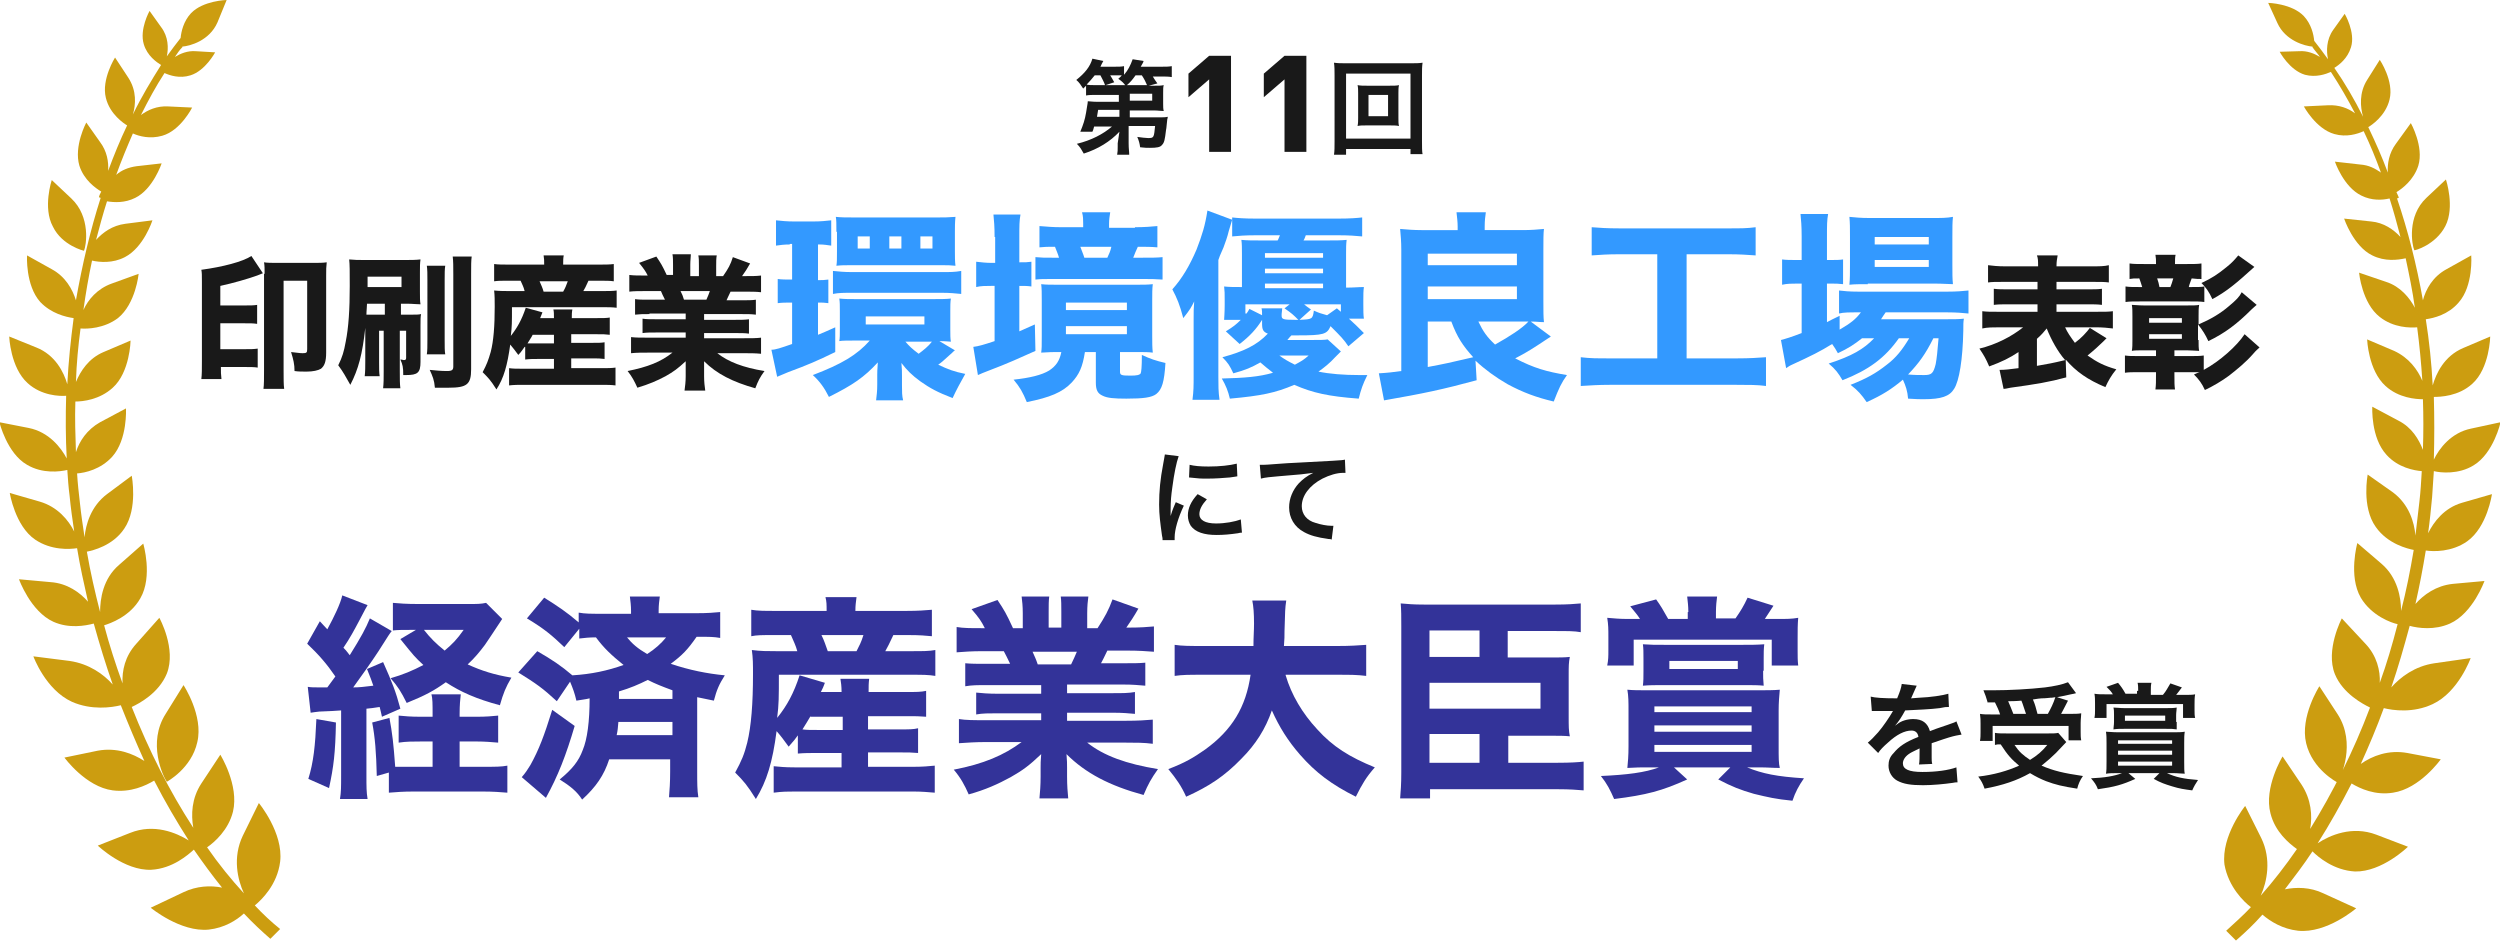 <?xml version="1.0" encoding="utf-8"?>
<!-- Generator: Adobe Illustrator 24.3.0, SVG Export Plug-In . SVG Version: 6.00 Build 0)  -->
<svg version="1.1" id="レイヤー_1" xmlns="http://www.w3.org/2000/svg" xmlns:xlink="http://www.w3.org/1999/xlink" x="0px"
	 y="0px" viewBox="0 0 434.6 163.5" style="enable-background:new 0 0 434.6 163.5;" xml:space="preserve">
<style type="text/css">
	.st0{fill:#CC9D10;}
	.st1{fill:#191919;}
	.st2{fill:#3399FF;}
	.st3{fill:#333399;}
</style>
<g>
	<path class="st0" d="M14.6,43.6c0.4-0.9,1.2-5.9-2.2-9.1c-3.4-3.2-3.4-3.2-3.4-3.2s-1.6,4.8,0.2,8.1C10.8,42.7,14.6,43.6,14.6,43.6
		z M48.7,149.8c0.6-5-3.7-10.2-3.7-10.2s0,0-2.8,5.7c-1.8,3.8-0.9,7.6,0.2,10c-2.2-2.4-4.4-5.1-6.4-8c1.3-0.9,3.7-3,4.5-6.2
		c1.1-4.6-2.2-9.9-2.2-9.9s0,0-3.3,5c-1.7,2.6-1.8,5.4-1.4,7.7c-4.1-6.3-7.7-13.4-10.7-21c1.3-0.6,4.7-2.4,6.1-5.8
		c1.7-4.3-1.3-9.7-1.3-9.7s0,0-4,4.5c-2,2.2-2.5,4.7-2.4,6.9c-1.2-3.3-2.3-6.7-3.2-10.1c1-0.3,4.5-1.5,6.3-4.7
		c2.2-3.8,0.5-9.5,0.5-9.5s0,0-4.2,3.7c-2.8,2.4-3.3,5.9-3.3,8.2c-0.9-3.5-1.7-7-2.3-10.5c1-0.2,4.5-1,6.5-4
		c2.4-3.5,1.3-9.2,1.3-9.2s0,0-4.3,3.2c-2.8,2.1-3.7,5.3-3.9,7.5c-0.3-2-0.6-4-0.8-5.9c-0.2-1.7-0.4-3.5-0.5-5.2
		c1.4-0.1,4.1-0.7,6.1-2.9c2.7-3,2.4-8.4,2.4-8.4s0,0-4.5,2.4c-2.3,1.3-3.6,3.3-4.2,5.2c-0.1-3-0.2-5.9-0.1-8.8
		c1.3,0,4.2-0.3,6.5-2.4c3-2.7,3.1-8.2,3.1-8.2s0,0-4.7,2c-2.6,1.1-4,3.3-4.8,5.2c0.1-3.2,0.4-6.3,0.8-9.3c1.2,0.1,4.1,0,6.5-1.8
		c3.1-2.5,3.6-7.7,3.6-7.7s0,0-4.7,1.7c-2.5,0.9-4.1,2.8-4.9,4.6c0.4-2.9,0.9-5.8,1.5-8.6c1.3,0.3,3.6,0.5,5.7-0.6
		c3.3-1.7,4.8-6.4,4.8-6.4s0,0-4.7,0.6c-2.3,0.3-3.9,1.5-5.1,2.8c0.6-2.3,1.2-4.5,1.9-6.7c1.3,0.2,3.1,0.3,4.9-0.6
		c3.1-1.5,4.6-6,4.6-6s0,0-4.4,0.5c-1.4,0.2-2.6,0.7-3.5,1.5c0.9-2.5,1.9-4.9,2.9-7.2c1.1,0.5,3,1,5.1,0.4c3.2-0.9,5.2-4.9,5.2-4.9
		s0,0-4.2-0.2c-1.9-0.1-3.5,0.6-4.7,1.5c1.3-2.6,2.6-5,4.1-7.3c0.9,0.4,2.6,1,4.5,0.4c2.6-0.8,4.3-4,4.3-4s0,0-3.4-0.2
		c-1.4-0.1-2.6,0.4-3.6,1c0.4-0.6,0.8-1.2,1.3-1.7l0-0.1c1.3-0.1,4.7-1,6.1-4.2C39.4,0,39.4,0,39.4,0s-4.1,0.1-6.2,2.3
		c-1.3,1.4-1.7,3.2-1.8,4.3c-0.8,1-1.6,2.1-2.4,3.2c0.3-1.4,0.3-3.4-1-5.1c-2-2.8-2-2.8-2-2.8s-1.8,3.2-1,5.8c0.6,2,2.2,3.1,3,3.6
		c-1.7,2.7-3.4,5.5-4.9,8.6c0.5-1.7,0.7-4.1-0.8-6.4c-2.3-3.5-2.3-3.5-2.3-3.5s-2.4,3.8-1.6,7c0.7,2.9,3.2,4.5,3.7,4.8
		c-1.2,2.5-2.3,5.2-3.3,7.9c0.1-1.6-0.2-3.4-1.4-5C15,21.3,15,21.3,15,21.3s-2.2,4.1-1.2,7.5c0.8,2.5,2.8,3.9,3.8,4.5
		c-0.2,0.4-0.4,0.8-0.4,1c0,0,0.1,0,0.3,0.1c-1.8,5.6-3.2,11.6-4.3,17.8c-0.6-1.9-1.8-4.1-4.2-5.4c-4.3-2.4-4.3-2.4-4.3-2.4
		S4.4,49.6,7,52.5c1.9,2,4.4,2.6,5.8,2.8c-0.5,3.8-0.9,7.6-1.1,11.5c-0.6-2.1-2.1-5.1-5.4-6.4c-4.7-1.9-4.7-1.9-4.7-1.9
		s0.2,5.4,3.2,8.1c2.4,2.2,5.6,2.3,6.7,2.2c-0.1,3.6-0.1,7.3,0.1,10.9c-1-1.9-3.1-4.6-6.6-5.3c-5.1-1-5.1-1-5.1-1s1.3,5.4,4.8,7.4
		c2.7,1.6,5.7,1.2,7,0.9c0.1,1.5,0.2,3,0.4,4.5c0.2,2.1,0.5,4.2,0.8,6.2c-1-2-2.9-4.3-6-5.2c-5.2-1.5-5.2-1.5-5.2-1.5
		s0.9,5.7,4.4,8.1c2.8,1.9,6,1.7,7.3,1.5c0.5,3.1,1.2,6.2,1.9,9.3c-1.4-1.6-3.6-3.2-6.5-3.4c-5.5-0.5-5.5-0.5-5.5-0.5s2,5.6,6,7.4
		c2.7,1.2,5.5,0.7,7,0.3c1,3.6,2.1,7.2,3.3,10.6c-1.6-1.8-4.1-3.6-7.5-4.1c-6.3-0.8-6.3-0.8-6.3-0.8s2.1,5.8,6.7,7.9
		c3.4,1.5,6.9,1,8.5,0.6c1.3,3.3,2.7,6.6,4.1,9.7c-2-1.3-4.8-2.4-8.1-1.8c-5.8,1.2-5.8,1.2-5.8,1.2s3.7,5.1,8.4,5.7
		c3.1,0.4,5.7-0.8,7.2-1.7c1.9,3.7,3.9,7.1,6,10.4c-2.1-1.3-6-3-10.2-1.3C17,147,17,147,17,147s4.6,4.4,9.3,4.2
		c3.7-0.2,6.4-2.6,7.4-3.5c1.6,2.3,3.2,4.5,4.9,6.6c-2-0.4-4.4-0.3-6.7,0.8c-5.7,2.7-5.7,2.7-5.7,2.7s5.2,4.3,10.1,3.8
		c2.7-0.3,4.8-1.6,6.1-2.8c1.5,1.6,3.1,3.1,4.6,4.4l1.7-1.7c-1.5-1.2-3-2.6-4.4-4.1C45.5,156.4,48.2,153.8,48.7,149.8z M28.8,124.1
		c-3.2,5-0.5,10.8,0.2,11.8c0,0,4.3-2.3,5.3-6.9c1.1-4.6-2.4-9.9-2.4-9.9S31.9,119.1,28.8,124.1z"/>
</g>
<g>
	<path class="st0" d="M425.1,39.3c1.7-3.3,0.1-8.1,0.1-8.1s0,0-3.4,3.2c-3.4,3.2-2.5,8.2-2.1,9.1C419.7,43.6,423.4,42.6,425.1,39.3z
		 M391.3,157.7c-1.4,1.5-2.9,2.8-4.3,4.1l1.7,1.7c1.6-1.4,3.1-2.8,4.6-4.5c1.4,1.2,3.5,2.5,6.2,2.8c5,0.5,10.1-3.9,10.1-3.9
		s0,0-5.7-2.6c-2.3-1.1-4.7-1.1-6.7-0.7c1.6-2.1,3.3-4.3,4.8-6.6c1,1,3.7,3.3,7.4,3.5c4.7,0.1,9.2-4.3,9.2-4.3s0,0-5.5-2.1
		c-4.2-1.6-8.1,0.1-10.2,1.5c2.1-3.3,4-6.7,5.9-10.4c1.5,0.9,4.1,2.1,7.2,1.6c4.7-0.7,8.3-5.8,8.3-5.8s0,0-5.8-1.1
		c-3.3-0.6-6.1,0.5-8.1,1.9c1.4-3.1,2.8-6.4,4-9.7c1.6,0.4,5.1,0.9,8.5-0.7c4.5-2.1,6.6-8,6.6-8s0,0-6.3,0.9
		c-3.4,0.5-5.9,2.4-7.5,4.2c1.2-3.5,2.2-7,3.2-10.7c1.5,0.4,4.3,0.8,7-0.4c4-1.8,6-7.4,6-7.4s0,0-5.5,0.5c-2.9,0.3-5.1,1.9-6.5,3.5
		c0.7-3.1,1.3-6.2,1.8-9.3c1.3,0.2,4.5,0.3,7.2-1.6c3.5-2.5,4.3-8.2,4.3-8.2s0,0-5.2,1.5c-3.1,0.9-4.9,3.3-5.9,5.3
		c0.3-2.1,0.5-4.2,0.7-6.3c0.1-1.5,0.2-3,0.3-4.5c1.2,0.3,4.3,0.6,6.9-1c3.5-2.1,4.7-7.5,4.7-7.5s0,0-5.1,1.1
		c-3.5,0.7-5.6,3.5-6.5,5.4c0.1-3.7,0.1-7.3,0-10.9c1.1,0,4.3-0.1,6.7-2.3c3-2.7,3.1-8.2,3.1-8.2s0,0-4.7,2
		c-3.3,1.4-4.7,4.4-5.3,6.5c-0.2-3.9-0.6-7.7-1.2-11.5c1.4-0.2,3.9-0.8,5.7-2.9c2.6-2.9,2.2-8.2,2.2-8.2s0,0-4.3,2.4
		c-2.4,1.3-3.6,3.5-4.1,5.4c-1.1-6.2-2.6-12.1-4.5-17.7c0.2-0.1,0.3-0.1,0.3-0.1c0-0.2-0.2-0.5-0.4-1c1-0.6,3-2.1,3.8-4.6
		c1-3.3-1.3-7.4-1.3-7.4s0,0-2.6,3.6c-1.2,1.6-1.5,3.5-1.4,5c-1-2.7-2.2-5.4-3.4-7.9c0.5-0.3,3-1.9,3.7-4.8c0.8-3.2-1.7-6.9-1.7-6.9
		s0,0-2.2,3.5c-1.4,2.2-1.2,4.7-0.7,6.4c-1.5-3-3.2-5.9-5-8.5c0.8-0.5,2.3-1.6,2.9-3.6c0.8-2.6-1.1-5.8-1.1-5.8s0,0-2,2.8
		c-1.2,1.7-1.2,3.7-0.9,5.1c-0.8-1.1-1.6-2.2-2.4-3.2c-0.1-1.1-0.5-2.9-1.8-4.3c-2.1-2.2-6.2-2.3-6.2-2.3s0,0,1.6,3.5
		c1.4,3.1,4.8,4,6.1,4.1l0,0.1c0.4,0.6,0.9,1.1,1.3,1.7c-1-0.6-2.2-1.1-3.6-1C396.3,9,396.3,9,396.3,9s1.7,3.2,4.4,4
		c1.9,0.5,3.6-0.1,4.5-0.5c1.5,2.3,2.9,4.7,4.2,7.2c-1.2-0.9-2.8-1.5-4.7-1.4c-4.2,0.2-4.2,0.2-4.2,0.2s2.1,3.9,5.3,4.8
		c2.1,0.6,4,0,5.1-0.5c1.1,2.3,2.1,4.7,3,7.2c-1-0.7-2.1-1.3-3.6-1.4c-4.4-0.5-4.4-0.5-4.4-0.5s1.5,4.4,4.6,5.9
		c1.8,0.9,3.6,0.8,4.9,0.5c0.7,2.2,1.3,4.4,1.9,6.7c-1.2-1.3-2.9-2.5-5.1-2.7c-4.7-0.5-4.7-0.5-4.7-0.5s1.6,4.8,4.9,6.4
		c2.2,1.1,4.4,0.8,5.8,0.5c0.6,2.8,1.2,5.7,1.6,8.6c-0.9-1.7-2.5-3.7-5-4.5c-4.7-1.6-4.7-1.6-4.7-1.6s0.5,5.3,3.6,7.7
		c2.4,1.9,5.3,1.9,6.5,1.8c0.4,3.1,0.7,6.2,0.9,9.3c-0.8-1.9-2.3-4-4.9-5.2c-4.7-2-4.7-2-4.7-2s0.2,5.4,3.2,8.1
		c2.3,2.1,5.3,2.3,6.5,2.3c0.1,2.9,0.1,5.8,0,8.8c-0.7-1.8-1.9-3.9-4.3-5.1c-4.5-2.4-4.5-2.4-4.5-2.4s-0.3,5.4,2.5,8.4
		c2,2.2,4.8,2.7,6.1,2.8c-0.1,1.7-0.2,3.5-0.4,5.2c-0.2,2-0.5,4-0.7,6c-0.2-2.3-1.1-5.4-3.9-7.5c-4.4-3.1-4.4-3.1-4.4-3.1
		s-1.1,5.6,1.4,9.1c2.1,3,5.6,3.8,6.6,4c-0.6,3.6-1.3,7.1-2.2,10.6c0-2.3-0.6-5.8-3.4-8.2c-4.2-3.6-4.2-3.6-4.2-3.6
		s-1.6,5.7,0.6,9.5c1.9,3.2,5.4,4.4,6.4,4.6c-0.9,3.5-1.9,6.9-3.1,10.2c0.1-2.1-0.5-4.7-2.5-6.8c-4.1-4.4-4.1-4.4-4.1-4.4
		s-2.9,5.5-1.2,9.7c1.4,3.4,4.9,5.2,6.1,5.8c-2.9,7.7-6.5,14.8-10.4,21.1c0.4-2.3,0.2-5.1-1.5-7.7c-3.3-4.9-3.3-4.9-3.3-4.9
		s-3.3,5.4-2.1,9.9c0.8,3.2,3.2,5.2,4.6,6.2c-2,2.9-4.1,5.6-6.3,8.1c1.1-2.4,1.9-6.3,0.1-10c-2.8-5.6-2.8-5.6-2.8-5.6
		s-4.2,5.2-3.6,10.2C387.4,154.2,390.1,156.8,391.3,157.7z M403.2,119.3c0,0-3.4,5.3-2.3,9.9c1.1,4.6,5.4,6.8,5.4,6.8
		c0.7-0.9,3.3-6.8,0.1-11.8C403.2,119.3,403.2,119.3,403.2,119.3z"/>
</g>
<g>
	<path class="st1" d="M194.6,22.9c-1.6,1.7-3.7,3-6.2,3.8c-0.4-0.7-0.6-1.1-1.2-1.7c2.5-0.6,4.6-1.7,6.1-3h-3.1
		c-0.1,0.3-0.1,0.5-0.3,0.9l-2.1,0c0.5-1.2,0.8-2.1,1-3.3c0.1-0.8,0.3-1.6,0.3-2c0.3,0,0.8,0.1,1.7,0.1h3.7l0-1.2h-4
		c-0.7,0-1.2,0-1.7,0.1v-1.7c-0.2,0.2-0.3,0.3-0.5,0.5c-0.4-0.6-0.7-1.1-1.2-1.5c1.5-1.2,2.4-2.3,2.8-3.7l1.9,0.4
		c-0.3,0.5-0.3,0.6-0.5,1h2.3c0.9,0,1.3,0,1.8-0.1v1.5c0.7-0.8,1.1-1.6,1.5-2.7l1.9,0.3c-0.1,0.4-0.2,0.4-0.5,1h3.4c1,0,1.4,0,2-0.1
		v1.9c-0.6-0.1-1.1-0.1-1.9-0.1h-1.4c0.3,0.5,0.5,0.8,0.8,1.2l-1.5,0.4h0.9c0.9,0,1.2,0,1.7-0.1c-0.1,0.4-0.1,0.6-0.1,1.3v1.9
		c0,0.6,0,0.9,0.1,1.3c-0.5,0-1-0.1-1.7-0.1h-4.2l0,1.2h5.1c0.7,0,1.1,0,1.5-0.1c0,0.3-0.1,0.4-0.1,0.6c-0.1,0.7-0.1,1.3-0.2,1.7
		c-0.2,1.7-0.3,2.2-0.7,2.6c-0.3,0.4-0.9,0.5-2.1,0.5c-0.5,0-0.9,0-1.7-0.1c-0.1-0.7-0.2-1.1-0.5-1.8c0.7,0.1,1.5,0.2,1.9,0.2
		c1,0,1-0.1,1.2-2.1h-4.6l0,3c0,1,0.1,1.4,0.1,2h-2.1c0.1-0.5,0.1-0.8,0.1-1.5c0-0.2,0-0.3,0-0.5L194.6,22.9z M192.1,14.8
		c-0.2-0.6-0.5-1.1-0.8-1.7h-1c-0.5,0.6-0.8,1-1.4,1.6c0.4,0.1,0.8,0.1,1.6,0.1H192.1z M194.6,19.1h-3.7c-0.1,0.5-0.1,0.6-0.2,1.2
		h3.9L194.6,19.1z M195.6,14.8c-0.3-0.4-0.6-0.7-1.2-1.1c0.3-0.3,0.4-0.3,0.6-0.6c-0.3,0-0.6,0-1,0h-1c0.2,0.3,0.3,0.5,0.7,1.2
		l-1.5,0.5H195.6z M199.4,14.8c-0.2-0.5-0.5-1.1-0.9-1.7h-1.1c-0.5,0.7-0.9,1.2-1.5,1.7H199.4z M196.4,17.5h3.9v-1.2h-3.9
		L196.4,17.5z"/>
	<path class="st1" d="M214,26.4h-3.8V13.8l-3.6,3.1v-4.1l3.6-3.1h3.8V26.4z"/>
	<path class="st1" d="M227.1,26.4h-3.8V13.8l-3.6,3.1v-4.1l3.6-3.1h3.8V26.4z"/>
	<path class="st1" d="M245.2,26.9v-1H234v1h-2.1c0.1-0.6,0.1-1.4,0.1-2.3V13.1c0-0.8,0-1.5-0.1-2.2c0.7,0.1,1.2,0.1,2.1,0.1h11.2
		c0.9,0,1.5,0,2.1-0.1c-0.1,0.7-0.1,1.3-0.1,2.2v11.4c0,1,0,1.9,0.1,2.3H245.2z M234,24.1h11.2V12.8H234V24.1z M241.5,14.9
		c0.8,0,1.3,0,1.7-0.1c-0.1,0.4-0.1,0.9-0.1,1.4v4.3c0,0.6,0,1,0.1,1.4c-0.5-0.1-1-0.1-1.7-0.1h-3.8c-0.9,0-1.2,0-1.7,0.1
		c0.1-0.5,0.1-0.9,0.1-1.4v-4.3c0-0.5,0-1-0.1-1.4c0.5,0.1,1,0.1,1.7,0.1H241.5z M237.9,20.2h3.4v-3.7h-3.4V20.2z"/>
	<path class="st1" d="M38.4,63.7c0,1,0,1.4,0.1,2.2H35c0.1-0.8,0.1-1.7,0.1-3.2V49c0-1.2,0-1.6-0.1-2.1c3.7-0.5,7.2-1.4,8.7-2.4l2,3
		c-0.5,0.2-0.5,0.2-1,0.4c-1.7,0.6-4.1,1.3-6.4,1.8v3.4h4.2c1,0,1.6,0,2.2-0.1v3.3c-0.6-0.1-1.2-0.1-2.2-0.1h-4.2v4.5h4.3
		c1,0,1.5,0,2.2-0.1v3.3c-0.6-0.1-1.3-0.1-2.2-0.1H38.4z M46,47.6c0-0.9,0-1.4-0.1-2c0.6,0.1,1.3,0.1,2.3,0.1h6.3
		c0.9,0,1.6,0,2.3-0.1c-0.1,0.8-0.1,1.2-0.1,2.3v13.4c0,1.6-0.3,2.3-0.9,2.8c-0.5,0.3-1.4,0.5-2.5,0.5c-0.9,0-1.4,0-2.1-0.1
		c0-1.2-0.2-2-0.6-3.3c1,0.1,1.5,0.2,2,0.2c0.7,0,0.8-0.1,0.8-0.7V48.8h-4.1v15.6c0,1.4,0,2.5,0.1,3.2h-3.6c0.1-0.7,0.1-1.8,0.1-3.3
		V47.6z"/>
	<path class="st1" d="M65.9,57.6V63c0,1.2,0,1.7,0.1,2.4h-2.6c0.1-0.8,0.1-1.7,0.1-2.6V57c-0.5,4.6-1.2,7.2-2.6,9.9
		c-0.8-1.4-1.2-2.2-2.1-3.4c0.7-1.4,1-2.4,1.3-4.1c0.5-2.5,0.7-5.6,0.7-9.7c0-2.6,0-3.7-0.1-4.6c1,0.1,1.5,0.1,2.9,0.1h6.7
		c1.1,0,1.9,0,2.8-0.1c-0.1,0.7-0.1,1.2-0.1,2.3v3.3c0,1.1,0,1.6,0.1,2.2c-0.7,0-1.4-0.1-2.2-0.1h-1.2c0,0.2,0,0.3,0,0.6v1.3h1.8
		c0.8,0,1.3,0,1.7-0.1c-0.1,0.5-0.1,0.9-0.1,2v6.3c0,1.9-0.5,2.3-2.5,2.3c-0.1,0-0.3,0-0.5,0c0-1.4-0.1-1.8-0.5-2.7
		c0.3,0,0.5,0.1,0.6,0.1c0.3,0,0.4-0.1,0.4-0.4v-4.7h-1.1v7.1c0,1.4,0,2.1,0.1,2.9h-3c0.1-0.9,0.1-1.7,0.1-2.9v-7.1H65.9z
		 M66.9,53.4c0-0.1,0-0.3,0-0.6h-3.1c0,0.6-0.1,1.2-0.1,1.9c0.4,0,0.9,0,1.6,0h1.6V53.4z M63.9,49.9h5.9v-1.8h-5.9V49.9z M77.4,46.2
		c-0.1,0.6-0.1,1.3-0.1,2.5V59c0,1.4,0,2,0.1,2.6h-3.2c0.1-0.7,0.1-1.3,0.1-2.6V48.8c0-1.2,0-1.9-0.1-2.6H77.4z M82,44.6
		c-0.1,0.7-0.1,1.5-0.1,3v16.6c0,2.6-0.7,3.2-3.9,3.2c-0.4,0-0.5,0-2.4,0c-0.1-1.3-0.4-2-0.9-3.1c1,0.1,2,0.2,3,0.2
		c0.9,0,1.1-0.2,1.1-0.8v-16c0-1.5,0-2.2-0.1-3.1H82z"/>
	<path class="st1" d="M91.2,60.3c-0.4,0.5-0.5,0.8-1.1,1.4c-0.5-0.7-0.9-1.2-1.4-1.8c-0.5,3.6-1.1,5.8-2.4,7.8c-1-1.6-1.4-2-2.4-3
		c0.7-1.3,1-2.1,1.4-3.5c0.5-1.9,0.7-4.5,0.7-7.9c0-1.1,0-1.9-0.1-2.8c1,0.1,1.8,0.1,2.8,0.1h2.5c-0.2-0.8-0.4-1.1-0.7-1.8h-2
		c-1.4,0-1.9,0-2.6,0.1v-3c0.7,0.1,1.5,0.1,2.8,0.1h5.9c0-0.7,0-1-0.1-1.6H98c-0.1,0.5-0.1,0.9-0.1,1.6h5.9c1.3,0,2.2,0,2.9-0.1v3
		c-0.7-0.1-1.3-0.1-2.7-0.1h-1.7c-0.5,1.1-0.6,1.3-0.9,1.8h3.1c1.3,0,2,0,2.7-0.1v3c-0.8-0.1-1.5-0.1-2.7-0.1H89c0,2.6,0,3.4-0.2,5
		c1.1-1.4,1.9-2.8,2.6-4.9l2.9,0.8c-0.2,0.5-0.2,0.5-0.4,1h2.4c0-0.7,0-1.1-0.1-1.5h3.3c-0.1,0.5-0.1,0.9-0.1,1.5h4.3
		c1.2,0,1.7,0,2.3-0.1v3c-0.8-0.1-1.1-0.1-2.4-0.1h-4.3v1.5h3.6c1.2,0,1.6,0,2.2-0.1v2.9c-0.8-0.1-1.1-0.1-2.2-0.1h-3.6v1.7h5.3
		c1,0,1.7,0,2.4-0.1v3.1c-0.8-0.1-1.5-0.1-2.4-0.1H90.9c-0.8,0-1.5,0-2.4,0.1V64c0.7,0.1,1.3,0.1,2.4,0.1h5.4v-1.7h-2.7
		c-0.9,0-1.5,0-2.3,0.1V60.3z M92.6,58.2c-0.3,0.6-0.5,0.8-0.9,1.5c0.5,0,0.9,0,1.8,0h2.8v-1.5H92.6z M97.9,50.7
		c0.4-0.7,0.5-1,0.8-1.8h-4.9c0.3,0.7,0.5,1.1,0.7,1.8H97.9z"/>
	<path class="st1" d="M112.9,54.6c-1.1,0-1.6,0-2.5,0.1V52c0.7,0.1,1.3,0.1,2.5,0.1h2.7c-0.4-0.8-0.5-1-0.7-1.5h-2.5
		c-1.2,0-2.2,0-3,0.1v-2.9c0.8,0.1,1.6,0.1,2.8,0.1h0.4c-0.4-0.8-0.7-1.2-1.5-2.2l3-1.1c0.8,1.2,1,1.5,1.8,3.2h1.1v-1.7
		c0-0.8,0-1.4-0.1-1.9h3.2c0,0.5-0.1,1-0.1,1.8V48h1.5v-1.8c0-0.8,0-1.3-0.1-1.8h3.2c-0.1,0.5-0.1,1.1-0.1,1.9V48h1.2
		c0.9-1.3,1.3-2,1.7-3.3l3,1.1c-0.5,0.9-0.9,1.5-1.4,2.2h0.4c1.3,0,2.1,0,2.9-0.1v2.9c-0.8-0.1-1.8-0.1-3-0.1h-2.3
		c-0.4,0.9-0.5,1-0.7,1.5h2.6c1.2,0,1.8,0,2.5-0.1v2.6c-0.8-0.1-1.4-0.1-2.5-0.1h-6.5v1h5.3c1,0,1.8,0,2.5-0.1V58
		c-0.7-0.1-1.4-0.1-2.5-0.1h-5.3v0.9h6.8c1.4,0,2.3,0,3.1-0.1v2.8c-1-0.1-1.9-0.1-3.1-0.1h-4.5c1.9,1.5,4.5,2.5,8.2,3.1
		c-0.8,1.1-1.1,1.7-1.6,3c-3.9-1.1-6.7-2.5-8.9-4.7c0,0.8,0,1,0,1.6v1c0,1,0.1,1.8,0.2,2.5H119c0.1-0.8,0.2-1.5,0.2-2.5v-1
		c0-0.6,0-0.7,0-1.6c-1.4,1.3-2.1,1.8-3.5,2.6c-1.5,0.8-2.9,1.4-4.9,2c-0.5-1.1-0.9-1.9-1.7-2.9c3.5-0.7,5.8-1.6,7.8-3.2h-4.1
		c-1.2,0-2.1,0-3.1,0.1v-2.8c0.8,0.1,1.7,0.1,3.1,0.1h6.4v-0.9h-5c-1.1,0-1.8,0-2.5,0.1v-2.5c0.6,0.1,1.4,0.1,2.5,0.1h5v-1H112.9z
		 M122.8,52.1c0.3-0.7,0.4-0.9,0.6-1.5h-5.1c0.3,0.6,0.4,0.8,0.6,1.5H122.8z"/>
	<path class="st2" d="M137.3,42.5c-1,0-1.7,0.1-2.4,0.2v-4.4c0.9,0.1,1.9,0.2,3.1,0.2h3.4c1.3,0,2.2-0.1,3.1-0.2v4.4
		c-0.7-0.1-1.3-0.2-2-0.2h-0.3v6.2c0.7,0,1.1,0,1.8-0.1v4.1c-0.7-0.1-1-0.1-1.8-0.1v5.6c0.8-0.3,1.4-0.6,3-1.3v4.3
		c-3.3,1.6-4.7,2.2-8.2,3.5c-0.7,0.3-1.4,0.6-1.9,0.8l-1-4.7c0.7,0,1.6-0.3,3.6-1v-7.2c-1.1,0-1.7,0-2.5,0.1v-4.2
		c0.7,0.1,1.4,0.1,2.5,0.1v-6.2H137.3z M166,60.9c-0.3,0.2-0.4,0.4-0.9,0.8c-1,0.9-1.4,1.3-2,1.7c1.7,0.8,2.7,1.2,4.7,1.6
		c-0.9,1.6-1.5,2.7-2.2,4.2c-2.6-1-3.9-1.7-5.6-2.9c-1.5-1.1-2.3-1.9-3.3-3.2c0.1,1.1,0.1,1.4,0.1,2.3v1.6c0,1.1,0,1.8,0.2,2.6h-4.7
		c0.1-0.9,0.2-1.5,0.2-2.8v-1.7c0-0.2,0-0.9,0.1-2.1c-2.4,2.6-4.3,3.9-8.5,6c-0.8-1.6-1.6-2.7-2.8-3.8c5-1.9,7.7-3.5,9.9-6h-2.5
		c-1.1,0-2.4,0-2.8,0.1c0.1-0.5,0.1-1.1,0.1-2.2v-3c0-1,0-1.6-0.1-2.2c0.9,0.1,1.8,0.1,3,0.1H162c1.4,0,2.5,0,3.3-0.1
		c-0.1,0.6-0.1,1.3-0.1,2.2v3.2c0,0.9,0,1.5,0.1,2.1c-0.2,0-0.9-0.1-2-0.1L166,60.9z M144.8,47.1c1,0.1,1.9,0.2,3.4,0.2h15.5
		c1.5,0,2.3,0,3.4-0.2v4c-1.1-0.1-1.9-0.2-3.4-0.2h-15.5c-1.5,0-2.4,0-3.4,0.2V47.1z M145.4,40.3c0-1.4,0-2-0.1-2.6
		c0.9,0.1,1.8,0.1,2.8,0.1h15.2c0.7,0,1.6,0,2.8-0.1c-0.1,0.9-0.1,1.8-0.1,2.6v3.4c0,0.8,0,1.8,0.1,2.5c-0.9-0.1-1.3-0.1-2.7-0.1
		h-15.2c-1.4,0-1.9,0-2.8,0.1c0.1-0.6,0.1-1.2,0.1-2.5V40.3z M151.2,41.1h-2.1v2.1h2.1V41.1z M150.5,56.4h10.2V55h-10.2V56.4z
		 M156.7,41.1h-2.1v2.1h2.1V41.1z M157.4,59.4c0.7,0.8,1.1,1.2,2.3,2.1c0.8-0.6,1.7-1.3,2.3-2.1H157.4z M162.1,41.1H160v2.1h2.1
		V41.1z"/>
	<path class="st2" d="M172.9,41.2c0-1.8-0.1-2.9-0.2-3.9h4.7c-0.2,1.1-0.2,2-0.2,3.9v4.4c1.1,0,1.4,0,2.1-0.1v4.3
		c-0.7-0.1-1.2-0.1-2.1-0.1v7.9c0.7-0.3,0.7-0.3,2.7-1.2L180,61c-2.7,1.2-4.6,2.1-8.3,3.5c-0.6,0.2-1.2,0.5-1.7,0.7l-0.8-4.9
		c0.9-0.1,1.9-0.4,3.7-1v-9.6h-0.6c-0.9,0-1.8,0-2.6,0.2v-4.4c0.9,0.1,1.7,0.2,2.7,0.2h0.6V41.2z M184,61.2c-1,0-1.4,0-3,0.1
		c0.1-0.7,0.1-1.2,0.1-2.7v-6.4c0-1.3,0-2-0.1-2.8c0.9,0.1,1.5,0.1,3.3,0.1h12.8c1.8,0,2.3,0,3.3-0.1c-0.1,0.8-0.1,1.6-0.1,2.8v6.2
		c0,1.2,0,2,0.1,2.9c-0.8-0.1-1.4-0.1-3-0.1h-2.7v3.4c0,0.6,0.2,0.7,1.8,0.7c1.1,0,1.6-0.1,1.8-0.4c0.1-0.3,0.2-1,0.2-3.2
		c1.5,0.7,2.4,1,4.1,1.4c-0.2,3.3-0.6,4.6-1.6,5.4c-0.8,0.6-2.2,0.8-5.2,0.8c-2.1,0-3.3-0.1-4.1-0.5c-0.9-0.4-1.2-1-1.2-2.3v-5.3
		h-1.9c-0.4,2.6-1,3.9-2.3,5.3c-1.6,1.7-3.8,2.6-7.8,3.4c-0.7-1.7-1.2-2.6-2.3-3.9c2.8-0.3,4.9-0.8,6.2-1.6c1.2-0.8,1.8-1.7,2.1-3.2
		H184z M197.3,39.5c1.6,0,2.9-0.1,3.9-0.2v3.7c-1.1-0.1-2-0.1-3.4-0.1c-0.4,0.9-0.5,1.1-0.8,1.9h1.5c1.8,0,2.6,0,3.6-0.1v3.9
		c-1.3-0.1-2-0.1-3.8-0.1h-15.1c-2,0-2.2,0-3.2,0.1v-3.9c1,0.1,1.6,0.1,3,0.1h1.1c-0.2-0.7-0.4-1.1-0.7-1.9c-1.3,0-1.8,0-2.7,0.1
		v-3.7c1.3,0.1,2.3,0.2,3.9,0.2h3.7v-0.6c0-0.7,0-1.3-0.2-2h4.9c-0.1,0.7-0.2,1.2-0.2,2v0.7H197.3z M185.3,53.9h10.6v-1.3h-10.6
		V53.9z M185.3,58.1h10.6v-1.4h-10.6V58.1z M192.5,44.8c0.3-0.7,0.5-1,0.7-1.9h-5.4c0.2,0.6,0.5,1.2,0.7,1.9H192.5z"/>
	<path class="st2" d="M207.5,55.7c0-1.6,0-2.1,0.1-3.3c-0.5,1-0.7,1.4-1.9,2.9c-0.6-2.3-1.1-3.5-1.9-5c1.7-1.9,3-4.1,4.2-6.9
		c1-2.6,1.5-4.2,1.9-6.8l4.3,1.6c-0.2,0.7-0.2,0.7-0.6,2c-0.2,0.9-0.6,2-0.9,2.8c-0.7,1.6-0.7,1.6-0.9,2.2v20.3c0,1.5,0,2.6,0.2,4
		h-4.7c0.2-1.5,0.2-2.5,0.2-4.1V55.7z M233.1,61.1c-0.3,0.3-0.3,0.3-1,1c-0.9,1-1.9,1.8-2.9,2.5c1.9,0.4,4.4,0.6,7.1,0.6
		c0.3,0,0.8,0,1.4,0c-0.8,1.6-1.1,2.5-1.5,4.1c-5.3-0.4-8-1-11.2-2.4c-3.3,1.4-5.7,1.9-11.2,2.4c-0.3-1.3-0.7-2.3-1.4-3.5
		c4-0.1,6.5-0.3,8.9-1c-0.9-0.7-1.4-1.1-2.2-1.8c-1.6,0.9-2.5,1.3-4.7,1.9c-0.6-1.3-0.9-1.8-1.9-2.8c3.7-1,6-2.1,7.9-4.1
		c-0.8-0.3-1-0.7-1-1.7v-0.7c-1,1.6-2.1,2.8-3.9,4.2l-2.4-2.2c1.3-0.8,1.8-1.2,2.6-2h-2.9c0-0.3,0.1-1.1,0.1-2.6v-0.8
		c0-1.2,0-1.6-0.1-2.4c0.9,0.1,1.7,0.1,3.1,0.1v-5.7c0-1.1,0-1.8-0.1-2.5c1,0.1,1.9,0.1,3.4,0.1h2.9c0.2-0.3,0.2-0.5,0.4-0.9h-4.3
		c-1.7,0-3,0.1-4,0.2v-3.3c0.9,0.1,2.1,0.2,4,0.2h14.5c2,0,3.2-0.1,4.1-0.2v3.3c-1.1-0.1-2.2-0.2-4-0.2H227
		c-0.2,0.5-0.2,0.6-0.4,0.9h4.2c1.5,0,2.3,0,3.3-0.1c-0.1,0.8-0.1,1.4-0.1,2.5V50c1.4,0,2.1-0.1,3.1-0.1c-0.1,0.7-0.1,1.3-0.1,2.3
		v0.7c0,1,0,1.9,0.1,2.5h-2.6c1,0.9,1.5,1.4,2.6,2.5l-2.7,2.3c-0.8-1.2-1.3-1.7-3.1-3.5c-0.6,1.4-1.2,1.6-5.6,1.6
		c-0.3,0-0.6,0-1.2,0c-0.5,0.5-0.5,0.6-0.7,0.8h4.5c1.2,0,2,0,2.5-0.1L233.1,61.1z M216.7,54.5c0.2-0.3,0.3-0.4,0.5-0.8l2.2,1.1
		c0-0.5,0-0.9-0.1-1.2h3.6c0,0.3-0.1,0.8-0.1,1v0.3c0,0.6,0.3,0.7,2.3,0.7c0.1,0,0.3,0,0.6,0c-0.9-0.9-1.1-1.1-2.4-2l0.9-0.7h-7.7
		V54.5z M230,44.9V44h-10.1v0.8H230z M230,47.5v-0.8h-10.1v0.8H230z M230,50.1v-0.8h-10.1v0.8H230z M222.4,61.8
		c0.8,0.6,1.5,1,2.7,1.6c1.1-0.6,1.5-0.8,2.4-1.6H222.4z M226.7,52.9c0.5,0.4,0.6,0.5,1.2,0.9l-2,1.8c2.2-0.1,2.3-0.1,2.5-1.6
		c0.9,0.4,1.2,0.5,2.3,0.8l1.7-1.2l0.7,0.6v-1.3H226.7z"/>
	<path class="st2" d="M256.7,66.1c-5.9,1.6-9.2,2.3-16.1,3.5l-0.9-4.7c1.7-0.1,2.4-0.2,3.9-0.4V43.4c0-1.4-0.1-2.5-0.2-3.6
		c1.1,0.1,2.4,0.2,3.7,0.2h6.3v-0.6c0-0.8-0.1-1.6-0.2-2.5h5.1c-0.1,0.7-0.2,1.4-0.2,2.5V40h6.7c1.3,0,2.6-0.1,3.6-0.2
		c-0.1,0.7-0.1,2.1-0.1,3.7v8.8c0,1.8,0,2.8,0.1,3.7c-0.8,0-1.2-0.1-2.3-0.1l3.5,2.6c-3.3,2.2-4.1,2.7-6.2,3.8
		c3.3,1.7,5.4,2.3,9,2.9c-1,1.4-1.4,2.3-2.3,4.6c-3-0.7-5.4-1.6-8-3c-2.1-1.2-4-2.6-5.6-4.1L256.7,66.1z M248.2,46.1h15.5v-2h-15.5
		V46.1z M248.2,52h15.5v-2.2h-15.5V52z M248.2,63.8c2.7-0.5,4.1-0.8,7.9-1.7c-1.8-2-2.8-3.5-3.8-6.2h-4.1V63.8z M257,55.9
		c0.8,1.7,1.5,2.7,2.9,4c2.5-1.4,4.7-2.8,5.8-4h-0.4H257z"/>
	<path class="st2" d="M281.5,44.2c-2.1,0-3.3,0.1-4.8,0.2v-4.9c1.3,0.1,2.6,0.2,4.8,0.2h18.9c2.2,0,3.3,0,4.8-0.2v4.9
		c-1.5-0.1-2.7-0.2-4.7-0.2h-7.3v18.1h8.8c2.2,0,3.5-0.1,5-0.2v5c-1.4-0.2-3.1-0.2-5.1-0.2h-22.1c-1.9,0-3.4,0.1-5,0.2v-5
		c1.6,0.2,2.8,0.2,5.1,0.2h8.2V44.2H281.5z"/>
	<path class="st2" d="M323.7,58.8c-1.4,1.1-2.3,1.7-4.2,2.6c-0.4-0.7-0.5-0.9-1-1.6c-2.1,1.3-3.5,2-7.2,3.7
		c-0.2,0.1-0.2,0.1-0.8,0.5l-0.9-4.9c0.8-0.2,1.8-0.5,3.6-1.2v-8.6h-0.8c-0.9,0-1.7,0-2.6,0.2v-4.4c0.7,0.1,1.5,0.1,2.6,0.1h0.8
		v-4.1c0-1.9-0.1-2.8-0.2-3.9h4.8c-0.2,1.1-0.2,2-0.2,3.9v4.1h0.5c1,0,1.7,0,2.3-0.1v4.3c-0.8-0.1-1.3-0.1-2.2-0.1h-0.6V56
		c0.7-0.4,1-0.5,2.2-1.1v2.4c1.9-1.1,2.8-1.8,3.7-3h-0.5c-1.5,0-2.5,0-3.3,0.2v-4c0.8,0.1,1.8,0.2,3.4,0.2h15.4
		c1.6,0,2.8-0.1,3.7-0.2v4c-1-0.1-2.1-0.2-3.7-0.2h-10.7c-0.4,0.6-0.5,0.7-0.8,1.2H338c1.7,0,2.4,0,3.4-0.1c-0.1,0.6-0.1,1-0.1,2.1
		c-0.1,5-0.7,8.7-1.6,10.1c-0.8,1.3-2.2,1.8-5.3,1.8c-0.7,0-1.2,0-2.7-0.1c-0.1-1.3-0.4-2.2-0.9-3.3c-1.9,1.6-3.6,2.7-6.3,3.9
		c-0.9-1.3-1.5-2-2.8-3c2.8-1.1,4.4-2,6.3-3.5c1.6-1.2,2.7-2.6,3.9-4.6h-1.8c-2.4,3.4-5.2,5.5-9.8,7.3c-0.7-1.2-1.2-1.9-2.4-2.9
		c4-1.3,6.1-2.5,7.9-4.4H323.7z M324.7,49.4c-1.3,0-2.4,0-3.2,0.1c0.1-1.1,0.1-2,0.1-3.5v-5c0-1.4,0-2.2-0.1-3.3
		c1.1,0.1,1.9,0.2,3.6,0.2h10.6c1.8,0,2.7,0,3.8-0.2c-0.1,1-0.1,1.7-0.1,3.6v4.7c0,1.5,0,2.5,0.1,3.4c-0.7,0-1.8-0.1-3.2-0.1H324.7z
		 M325.9,42.5h9.4v-1.3h-9.4V42.5z M325.9,46.4h9.4v-1.2h-9.4V46.4z M336.1,58.8c-1.4,2.8-2.5,4.3-4.4,6.3c1.1,0.1,2,0.1,2.8,0.1
		c1.3,0,1.6-0.3,2-1.9c0.2-1.1,0.3-2.1,0.5-4.5H336.1z"/>
	<path class="st1" d="M359.2,65.6c-2.9,0.8-5.3,1.2-9.7,1.8c-0.5,0.1-0.9,0.2-1.2,0.2l-0.7-3.3c1,0,1.7-0.1,3.3-0.3v-2.8
		c-1.5,1-2.9,1.7-5.1,2.5c-0.6-1.4-0.9-1.9-1.7-3.1c2.9-0.7,5.6-2.1,7.6-3.7h-4.1c-1.2,0-2.1,0-3,0.2v-3c0.8,0.1,1.4,0.1,2.9,0.1
		h6.7v-1.3h-4.8c-1.4,0-2,0-2.8,0.1v-2.8c0.8,0.1,1.4,0.1,2.8,0.1h4.8v-1.3h-5.8c-1.4,0-2.1,0-2.8,0.1v-3c0.8,0.1,1.7,0.2,3,0.2h5.7
		c0-0.9,0-1.4-0.2-1.9h3.6c-0.1,0.6-0.2,1-0.2,1.9h6c1.4,0,2.3,0,3.1-0.2v3c-0.7-0.1-1.5-0.1-2.9-0.1h-6.2v1.3h5.1
		c1.5,0,2.1,0,2.8-0.1V53c-0.8-0.1-1.4-0.1-2.8-0.1h-5.1v1.3h6.9c1.5,0,2.2,0,2.9-0.1v3c-0.8-0.1-1.8-0.2-2.9-0.2H359
		c0.4,0.9,0.9,1.6,1.7,2.7c1.1-0.8,2.1-1.9,2.6-2.6l2.9,1.8c-0.2,0.2-0.2,0.2-0.6,0.6c-0.6,0.6-1.7,1.6-2.7,2.4
		c1.7,1.2,2.9,1.8,5,2.4c-0.9,1.1-1.4,2-1.9,3.1c-3.1-1.3-5.1-2.7-6.9-4.8L359.2,65.6z M354.1,63.6c2.2-0.4,2.4-0.4,4.9-1
		c-1.3-1.5-2.4-3.5-3.2-5.5c-0.5,0.6-0.8,1-1.7,1.8V63.6z"/>
	<path class="st1" d="M380.2,45.9c1.2,0,1.8,0,2.5-0.1v2.7c-0.6,0-0.8,0-1.7-0.1c-0.2,0.6-0.4,1-0.5,1.5h0.3c1.3,0,1.9,0,2.4-0.1
		v2.7c-0.8-0.1-1.3-0.1-2.5-0.1h-8.7c-1.1,0-1.8,0-2.5,0.1v-2.7c0.7,0.1,1.3,0.1,2.5,0.1h0.4c-0.2-0.6-0.3-1-0.5-1.5
		c-1,0-1.1,0-1.7,0.1v-2.7c0.7,0.1,1.3,0.1,2.5,0.1h2.1c0-0.8,0-1-0.1-1.6h3.5c-0.1,0.5-0.1,0.8-0.1,1.6H380.2z M382.2,59.1
		c0,0.9,0,1.4,0.1,1.9c-0.4,0-1.3-0.1-2.1-0.1H378v1h2.7c1.1,0,1.7,0,2.4-0.1v2.5c2.8-1.5,5.8-4.2,7.1-6.2l2.6,2.3
		c-0.4,0.4-0.5,0.4-1.1,1.1c-1.3,1.5-2.8,2.7-4.2,3.8c-1.2,0.9-2.9,1.9-4.2,2.5c-0.5-1.1-1-1.8-1.9-2.7c0.5-0.2,0.6-0.3,1-0.4
		c-0.6,0-1,0-1.7,0H378v0.3c0,1.5,0,2,0.1,2.7h-3.4c0.1-0.8,0.1-1.3,0.1-2.7v-0.3h-3c-1.2,0-1.7,0-2.4,0.1v-3
		c0.7,0.1,1.2,0.1,2.4,0.1h3v-1h-2.1c-1,0-1.7,0-2.1,0.1c0.1-0.6,0.1-1.1,0.1-1.9v-4.1c0-0.9,0-1.4-0.1-2c0.5,0,1.1,0.1,2.1,0.1h7.5
		c1,0,1.7,0,2.1-0.1c-0.1,0.6-0.1,1.1-0.1,2v1.4c2.1-0.9,3.8-1.9,5.3-3.2c1.2-1,1.8-1.6,2.2-2.4l2.6,2.2c-0.3,0.3-0.4,0.3-0.9,0.8
		c-2.5,2.5-4.6,4.1-7.5,5.5c-0.5-1.1-1-1.9-1.8-2.9V59.1z M373.6,56.1h5.7v-0.8h-5.7V56.1z M373.6,58.9h5.7v-0.8h-5.7V58.9z
		 M377.3,49.9c0.2-0.5,0.3-0.8,0.5-1.5h-2.8c0.2,0.6,0.3,0.9,0.4,1.5H377.3z M391.9,46.4c-3.3,3-4.9,4.3-7.3,5.6
		c-0.6-1.3-1.1-2-1.9-2.8c1.9-0.9,2.8-1.5,4.4-2.8c0.9-0.7,1.5-1.4,2-2L391.9,46.4z"/>
	<path class="st1" d="M202.1,93.9c0-0.3,0-0.4-0.1-0.8c-0.3-2.2-0.5-3.6-0.5-5.4c0-2.3,0.2-4.4,0.7-7c0.2-1,0.2-1.2,0.3-1.7l2.4,0.3
		c-0.4,1.1-0.8,3.1-1.1,5.4c-0.2,1.4-0.3,2.4-0.3,4c0,0.4,0,0.5,0,1c0.2-0.6,0.2-0.8,0.9-2.4l1.4,0.6c-1,2.1-1.6,4.2-1.6,5.5
		c0,0.1,0,0.3,0,0.5L202.1,93.9z M209.8,86.8c-0.9,1-1.3,1.8-1.3,2.6c0,1,1,1.6,2.9,1.6c1.6,0,3.2-0.3,4.3-0.7l0.2,2.3
		c-0.3,0-0.3,0-0.7,0.1c-1.4,0.2-2.5,0.3-3.7,0.3c-2.2,0-3.7-0.5-4.5-1.6c-0.3-0.5-0.5-1.1-0.5-1.8c0-1.2,0.5-2.4,1.7-3.7
		L209.8,86.8z M206.8,80.8c0.8,0.2,1.8,0.3,3.3,0.3c2,0,3.7-0.2,4.9-0.5l0.1,2.2c-0.1,0-0.4,0.1-1.3,0.2c-1.2,0.1-2.5,0.2-3.9,0.2
		c-1.3,0-1.3,0-3.2-0.2L206.8,80.8z"/>
	<path class="st1" d="M219,80.8c0.4,0,0.6,0,0.7,0c0.3,0,0.3,0,3-0.2c1-0.1,4-0.2,9-0.5c1.5-0.1,1.7-0.1,2.1-0.2l0.1,2.3
		c-0.2,0-0.2,0-0.4,0c-1.1,0-2.4,0.4-3.6,1c-2.3,1.2-3.6,3-3.6,4.8c0,1.4,0.9,2.5,2.4,2.9c0.9,0.3,2,0.5,2.7,0.5c0,0,0.2,0,0.4,0
		l-0.3,2.4c-0.2-0.1-0.3-0.1-0.6-0.1c-2-0.3-3.1-0.6-4.2-1.2c-1.7-0.9-2.6-2.5-2.6-4.3c0-1.5,0.6-3,1.7-4.2c0.7-0.7,1.3-1.2,2.5-1.8
		c-1.5,0.2-2.2,0.3-6.1,0.6c-1.2,0.1-2.3,0.2-3,0.4L219,80.8z"/>
	<path class="st3" d="M56.9,119.5c0.9-1.2,0.9-1.2,1.4-1.9c-1.5-2.2-2.9-3.8-4.9-5.7l2.2-3.9c0.4,0.4,0.8,0.9,1.3,1.4
		c1.2-2.2,2.3-4.5,2.6-5.9l4.4,1.7c-0.3,0.5-0.3,0.5-1.4,2.6c-0.9,1.7-1.7,3.2-2.8,4.8c0.4,0.4,0.4,0.4,1.1,1.3
		c2-3.2,2.8-4.7,3.5-6.4l3.8,2.2c-0.4,0.5-0.4,0.5-2.3,3.5c-1.1,1.7-3.3,4.8-4.4,6.3c1,0,1.9-0.1,3.5-0.3c-0.3-0.9-0.5-1.4-1.1-2.9
		l2.8-1.2c1.6,3.6,2.2,5.1,3,8.1l-3.2,1.4c-0.2-0.8-0.2-1-0.4-1.7c-1.2,0.2-1.4,0.2-2.3,0.3v11.6c0,2,0,2.9,0.2,4.1h-4.8
		c0.2-1.2,0.2-2.1,0.2-4.1v-11.3c-1.4,0.1-1.4,0.1-3.8,0.2c-0.7,0.1-1,0.1-1.5,0.2l-0.5-4.5c0.7,0.1,0.9,0.1,2.6,0.1H56.9z
		 M58.4,125.6c-0.1,5.3-0.4,7.7-1.2,11.4l-3.6-1.6c0.9-2.9,1.2-5.7,1.4-10.4L58.4,125.6z M84,133.3c2.1,0,3.2,0,4.2-0.2v4.7
		c-1.2-0.1-2.5-0.2-4.3-0.2h-12c-1.8,0-3,0.1-4.3,0.2v-3.5l-2.1,0.6c-0.1-4.1-0.3-6.7-0.8-9.3l3-0.8c0.5,2.7,0.7,4.4,1,8.5
		c0.8,0,1.2,0,2.4,0h4.1v-4.4h-2c-1.4,0-2.6,0-3.9,0.2v-4.7c1.1,0.1,2,0.2,3.9,0.2h2v-0.5c0-1.7,0-2.7-0.2-3.4h5.1
		c-0.1,0.9-0.2,1.8-0.2,3.4v0.5h3c1.6,0,2.7-0.1,3.7-0.2v4.7c-1.1-0.1-2.4-0.2-3.7-0.2h-3v4.4H84z M87.3,107.6
		c-1.5,2.3-2.6,3.9-3,4.5c-0.9,1.2-1.8,2.3-3,3.4c2.4,1.1,4.6,1.8,7.6,2.3c-1,1.7-1.4,2.7-2,4.8c-4.1-1.1-6.8-2.3-9.4-4
		c-2.1,1.5-3.6,2.3-6.8,3.6c-1-2-1.5-2.8-2.8-4.3c2.1-0.6,3.8-1.3,5.7-2.3c-1.5-1.4-1.5-1.4-4-4.5l2.7-1.6h-1c-1.3,0-2.2,0-3,0.1
		v-4.8c1,0.1,2.4,0.2,4.4,0.2h8.8c1.4,0,2.1,0,3-0.2L87.3,107.6z M73.7,109.5c1.1,1.4,2.1,2.4,3.6,3.6c1.4-1.2,2.1-1.9,3.3-3.6H73.7
		z"/>
	<path class="st3" d="M93.4,113.2c2.6,1.5,4.1,2.5,6.1,4.2c3.3-0.2,6.1-0.8,8.9-1.8c-2.1-1.7-3.4-2.9-4.8-4.8c-1.2,0-2,0.1-2.9,0.2
		v-1.7l-2.6,3.2c-2.2-2.1-3.5-3.2-6.5-5l3-3.6c2.4,1.5,3.9,2.5,6,4.3v-1.7c1.1,0.2,2.1,0.2,4.1,0.2h5v-0.5c0-0.9-0.1-1.7-0.2-2.5
		h5.2c-0.1,0.8-0.2,1.5-0.2,2.4v0.5h6.5c2,0,3.2-0.1,4.2-0.2v4.5c-1.1-0.2-1.9-0.2-3.8-0.2h-0.3c-1.6,2.3-2.5,3.2-4.5,4.7
		c3.3,1.1,6.3,1.7,9.4,2c-1,1.6-1.4,2.5-1.9,4.4c-1.5-0.3-2-0.4-2.9-0.6v12.9c0,2,0,3.2,0.2,4.5h-5.1c0.1-1.2,0.2-2.6,0.2-4.5V132
		h-10.6c-0.9,2.8-2.3,4.8-4.7,7c-0.9-1.4-2-2.3-3.9-3.5c2.2-1.8,3.3-3.2,4-5.1c0.8-1.9,1.2-5,1.2-9c-0.8,0.2-1.2,0.2-2.3,0.4
		c-0.3-1.3-0.6-2.1-1.1-3.3l-2.3,3.4c-2.5-2.3-3.5-3-6.7-5L93.4,113.2z M99.9,126.2c-1.5,5.1-2.9,8.7-5,12.5l-4.2-3.6
		c0.7-0.8,1-1.3,1.5-2.1c1.5-2.7,2.4-5.1,3.8-9.6L99.9,126.2z M107.5,125.5c-0.1,1.1-0.1,1.4-0.3,2.3h9.7v-2.3H107.5z M116.9,121.5
		V120c-1.9-0.7-2.9-1.1-4.3-1.8c-1.6,0.8-3,1.4-5,2c0,0.8,0,0.8,0,1.3H116.9z M109,110.8c0.9,1.1,1.8,1.9,3.5,2.9
		c1.4-0.9,2.4-1.8,3.3-2.9H109z"/>
	<path class="st3" d="M138.8,127.7c-0.5,0.7-0.8,1.1-1.7,2.1c-0.8-1.1-1.3-1.8-2.1-2.7c-0.7,5.4-1.7,8.7-3.6,11.8
		c-1.5-2.4-2.1-3.1-3.6-4.6c1.1-2,1.6-3.2,2.1-5.2c0.7-2.9,1-6.8,1-11.9c0-1.7,0-2.8-0.2-4.2c1.5,0.2,2.7,0.2,4.2,0.2h3.7
		c-0.3-1.1-0.6-1.6-1.1-2.8h-3c-2.1,0-2.9,0-3.9,0.2V106c1.1,0.2,2.3,0.2,4.3,0.2h8.8c0-1.1,0-1.6-0.2-2.4h5.4
		c-0.1,0.8-0.2,1.4-0.2,2.4h8.9c2,0,3.3-0.1,4.4-0.2v4.6c-1.1-0.1-2-0.2-4.1-0.2h-2.6c-0.8,1.7-0.9,1.9-1.4,2.8h4.6c2,0,3,0,4.1-0.2
		v4.5c-1.2-0.2-2.3-0.2-4.1-0.2h-23.1c0,3.9,0,5.2-0.3,7.5c1.7-2.1,2.9-4.3,3.9-7.4l4.4,1.3c-0.3,0.8-0.3,0.8-0.7,1.6h3.6
		c0-1-0.1-1.7-0.2-2.3h5c-0.1,0.8-0.1,1.3-0.1,2.3h6.5c1.8,0,2.6,0,3.5-0.2v4.5c-1.2-0.1-1.7-0.1-3.6-0.1h-6.5v2.3h5.4
		c1.8,0,2.5,0,3.3-0.2v4.3c-1.2-0.1-1.6-0.1-3.3-0.1h-5.4v2.5h8c1.5,0,2.6-0.1,3.6-0.2v4.7c-1.2-0.1-2.3-0.2-3.7-0.2h-20.6
		c-1.2,0-2.2,0-3.7,0.2v-4.6c1.1,0.1,1.9,0.2,3.6,0.2h8.2v-2.5h-4.1c-1.4,0-2.3,0-3.5,0.1V127.7z M140.9,124.5
		c-0.5,0.9-0.8,1.3-1.4,2.3c0.7,0.1,1.4,0.1,2.8,0.1h4.2v-2.3H140.9z M148.9,113.2c0.5-1,0.8-1.5,1.2-2.8h-7.3
		c0.5,1,0.7,1.7,1.1,2.8H148.9z"/>
	<path class="st3" d="M171.5,119.1c-1.6,0-2.5,0-3.7,0.2v-4c1.1,0.1,2,0.1,3.7,0.1h4.1c-0.6-1.2-0.7-1.5-1.1-2.2h-3.7
		c-1.8,0-3.3,0.1-4.5,0.2v-4.4c1.2,0.2,2.4,0.2,4.3,0.2h0.6c-0.6-1.2-1-1.8-2.3-3.3l4.5-1.6c1.2,1.8,1.5,2.3,2.7,4.9h1.7v-2.6
		c0-1.2-0.1-2.1-0.2-2.9h4.8c-0.1,0.7-0.1,1.5-0.1,2.6v2.8h2.2v-2.8c0-1.1,0-1.9-0.1-2.6h4.8c-0.1,0.7-0.2,1.7-0.2,2.9v2.6h1.8
		c1.3-2,1.9-3.1,2.6-5l4.5,1.6c-0.8,1.4-1.4,2.3-2.1,3.3h0.5c2,0,3.1-0.1,4.3-0.2v4.4c-1.2-0.1-2.7-0.2-4.6-0.2h-3.5
		c-0.7,1.4-0.7,1.5-1.1,2.2h3.9c1.8,0,2.7,0,3.8-0.1v4c-1.3-0.1-2.1-0.2-3.8-0.2h-9.8v1.5h8c1.6,0,2.7,0,3.8-0.2v3.8
		c-1.1-0.1-2.1-0.2-3.8-0.2h-8v1.4h10.2c2.2,0,3.5-0.1,4.7-0.2v4.2c-1.5-0.2-2.9-0.2-4.6-0.2h-6.8c2.9,2.3,6.8,3.7,12.3,4.6
		c-1.2,1.7-1.7,2.6-2.5,4.5c-5.9-1.6-10.1-3.8-13.4-7.1c0.1,1.3,0.1,1.5,0.1,2.4v1.5c0,1.6,0.1,2.7,0.2,3.8h-5
		c0.1-1.1,0.2-2.3,0.2-3.8v-1.5c0-0.9,0-1,0.1-2.4c-2.1,2-3.2,2.8-5.3,4c-2.2,1.2-4.4,2.2-7.3,3c-0.7-1.6-1.4-2.9-2.6-4.3
		c5.2-1,8.7-2.5,11.8-4.8h-6.2c-1.8,0-3.2,0.1-4.7,0.2v-4.2c1.2,0.2,2.6,0.2,4.7,0.2h9.6V124h-7.5c-1.6,0-2.7,0-3.8,0.2v-3.8
		c1,0.1,2.1,0.2,3.8,0.2h7.5v-1.5H171.5z M186.2,115.5c0.5-1,0.6-1.3,1-2.2h-7.7c0.4,0.9,0.6,1.3,0.9,2.2H186.2z"/>
	<path class="st3" d="M223.5,117.4c1,3.4,2.9,6.6,5.5,9.4c2.7,3,5.6,4.8,10,6.6c-1.5,1.7-2.2,2.9-3.3,5.1c-4.2-2.1-7-4.2-9.7-7.3
		c-2.1-2.4-3.6-4.8-4.9-7.7c-1.1,3.2-2.8,5.9-5.3,8.4c-2.9,3-5.6,4.8-9.6,6.6c-0.8-1.8-1.7-3.1-3.1-4.8c2.9-1.1,4.4-2,6.4-3.4
		c4.7-3.4,7.1-7.4,7.9-13h-8.2c-2.6,0-3.6,0-5,0.2v-5.4c1.3,0.2,2.7,0.2,5,0.2h8.7c0-1.6,0.1-2.6,0.1-3.9c0-1.8-0.1-3-0.3-4h5.9
		c-0.2,1.4-0.2,1.7-0.3,5.3c0,1,0,1.3-0.1,2.6h9.3c2.2,0,3.6-0.1,5-0.2v5.4c-1.6-0.2-2.8-0.2-5-0.2H223.5z"/>
	<path class="st3" d="M262.1,132.6h8.7c2.3,0,3.6-0.1,4.5-0.2v5c-1.2-0.1-2.4-0.2-4.4-0.2h-22.3v1.6h-5.2c0.1-1.3,0.2-2.4,0.2-4.5
		v-25.4c0-1.7,0-2.8-0.1-4c1.2,0.1,2.1,0.2,4.1,0.2h22.7c2.2,0,3.4-0.1,4.5-0.2v5c-1.1-0.2-2.3-0.2-4.4-0.2h-8.3v4.6h7.2
		c1.8,0,2.7,0,3.6-0.1c-0.2,1-0.2,1.6-0.2,3.3v7c0,1.8,0,2.5,0.2,3.5c-1-0.1-1.9-0.1-3.6-0.1h-7.1V132.6z M257.2,114.2v-4.6h-8.7
		v4.6H257.2z M267.8,123.2v-4.5h-19.3v4.5H267.8z M248.5,127.6v5h8.7v-5H248.5z"/>
	<path class="st3" d="M286.9,133.4c-1.7,0-2.5,0-4,0.1c0.1-1,0.2-2.1,0.2-3.8v-6.1c0-1.5,0-2.6-0.2-3.7c1.1,0.1,1.8,0.1,4.1,0.1
		h18.2c2,0,3.1,0,4.2-0.1c-0.1,1.2-0.2,2.1-0.2,3.7v6.1c0,2.1,0,3,0.2,3.8c-1.3,0-2.1-0.1-3.6-0.1h-2.1c2.7,1.1,5.2,1.6,9.9,1.9
		c-0.9,1.3-1.5,2.4-2,3.9c-3-0.3-4.2-0.6-6.7-1.2c-2.4-0.7-3.7-1.2-6.2-2.5l2.1-2.1H291l2.3,2.1c-4.4,2-7.1,2.7-12.7,3.4
		c-0.7-1.6-1.2-2.6-2.3-4c4.5-0.2,7.7-0.6,10.1-1.5H286.9z M293.5,106.4c0-1-0.1-1.8-0.2-2.7h5.2c-0.1,0.7-0.2,1.7-0.2,2.7v1.1h3.4
		c0.9-1.3,1.4-2.1,2.1-3.6l4.5,1.4c-1.1,1.7-1.1,1.7-1.5,2.3h2.2c1.5,0,2.5,0,3.6-0.2c-0.1,1.2-0.1,2.1-0.1,3.5v2.2
		c0,1.1,0,1.7,0.1,2.6h-4.6v-4.5h-24v4.5h-4.6c0.2-1,0.2-1.6,0.2-2.7v-2.3c0-1.3,0-2.1-0.2-3.3c1.2,0.1,2.1,0.2,3.7,0.2h2
		c-0.5-0.8-0.9-1.2-1.7-2.2l4.5-1.2c0.8,1.1,1.2,1.8,2.1,3.4h3.4V106.4z M306.5,116.6c0,1.1,0,1.5,0.1,2.6c-1-0.1-1.8-0.1-3.5-0.1
		h-14c-1.3,0-2.3,0-3.5,0.1c0.1-0.8,0.1-1.5,0.1-2.5v-2.2c0-1.1,0-1.8-0.1-2.5c1.3,0.1,2.1,0.1,3.8,0.1h13.5c1.5,0,2.5,0,3.8-0.1
		c-0.1,0.8-0.1,1.5-0.1,2.5V116.6z M287.6,123.8h16.9v-1h-16.9V123.8z M287.6,127.2h16.9v-1.1h-16.9V127.2z M287.6,130.7h16.9v-1.2
		h-16.9V130.7z M290.2,114.9v1.4h11.9v-1.4H290.2z"/>
	<path class="st1" d="M325.2,121.1c0.8,0.2,2.1,0.3,4.6,0.3c0.5-1.2,0.7-1.8,0.8-2.5l2.6,0.3c-0.1,0.2-0.1,0.2-0.8,1.8
		c-0.1,0.2-0.1,0.3-0.2,0.4c0.2,0,0.2,0,1.3-0.1c2.3-0.1,4.1-0.4,5.2-0.7l0.1,2.3c-0.6,0-0.6,0-1.6,0.2c-1.5,0.2-4,0.3-6,0.4
		c-0.6,1.1-1.1,1.9-1.8,2.7l0,0c0.1-0.1,0.1-0.1,0.4-0.3c0.7-0.6,1.8-0.9,2.8-0.9c1.6,0,2.5,0.7,2.9,2.1c1.5-0.6,2.6-0.9,3.1-1.1
		c1.1-0.4,1.2-0.4,1.5-0.6l0.9,2.3c-0.6,0.1-1.2,0.2-2.2,0.5c-0.3,0.1-1.3,0.4-3,1v0.2c0,0.5,0,0.5,0,0.8c0,0.2,0,0.5,0,0.8
		c0,0.3,0,0.5,0,0.7c0,0.4,0,0.7,0.1,1.1l-2.3,0.1c0.1-0.4,0.1-1.4,0.1-2.3c0-0.3,0-0.3,0-0.5c-1,0.5-1.5,0.7-1.9,1
		c-0.7,0.5-1,1.1-1,1.6c0,1,1,1.5,3.4,1.5c2.4,0,4.5-0.3,5.9-0.8l0.2,2.6c-0.3,0-0.4,0-0.9,0.1c-1.4,0.2-3.4,0.4-5.1,0.4
		c-2.1,0-3.4-0.2-4.5-0.8c-0.9-0.5-1.5-1.5-1.5-2.6c0-0.8,0.2-1.5,0.9-2.2c0.9-1.1,2-1.9,4.3-2.8c-0.1-0.7-0.5-1.1-1.2-1.1
		c-1.2,0-2.6,0.7-4.1,2.1c-0.8,0.7-1.3,1.2-1.7,1.8l-1.8-1.8c0.5-0.4,1.1-1,1.8-1.8c0.8-0.9,2-2.7,2.4-3.4c0.1-0.2,0.1-0.2,0.2-0.3
		c-0.1,0-0.3,0-0.3,0c-0.3,0-2.1,0-2.5,0c-0.4,0-0.4,0-0.6,0c-0.1,0-0.2,0-0.3,0L325.2,121.1z"/>
	<path class="st1" d="M359.2,129c-0.3,0.3-0.3,0.3-1.8,1.9c-0.7,0.7-1.5,1.4-2.5,2.2c2.1,0.9,3.8,1.3,7.2,1.8
		c-0.5,0.7-0.8,1.4-1,2.2c-2.6-0.4-3.8-0.7-5.4-1.3c-1-0.4-1.8-0.8-2.8-1.4c-2.3,1.3-4.7,2.1-7.9,2.7c-0.3-0.9-0.6-1.4-1.1-2.1
		c2.7-0.3,5.1-1,7.1-1.9c-1.3-1.1-1.9-1.7-3.2-3.7c-0.6,0-0.6,0-1,0.1v-2.1c0.5,0.1,1.2,0.1,2,0.1h7.3c0.8,0,1.3,0,1.7-0.1
		L359.2,129z M345.5,122c-0.2-0.7-0.4-1.3-0.7-2c0.7,0,1.2,0,1.6,0c2.9,0,6.5-0.2,9.1-0.5c1.6-0.2,3-0.5,4-0.9l1.4,1.9
		c-0.3,0.1-0.4,0.1-0.9,0.2c-0.8,0.2-1.4,0.3-2.4,0.5l1.9,0.6c-0.9,1.7-0.9,1.8-1.2,2.3h1.3c1.1,0,1.6,0,2.2-0.1
		c0,0.5-0.1,1-0.1,1.7v1.5c0,0.6,0,1,0.1,1.5h-2.2v-2.5h-13.2v2.6h-2.2c0.1-0.5,0.1-1,0.1-1.5v-1.5c0-0.6,0-1-0.1-1.7
		c0.6,0.1,1.1,0.1,2.2,0.1h1.3c-0.2-0.7-0.6-1.5-0.9-2.1H345.5z M352.2,124.1c-0.3-0.8-0.5-1.6-0.8-2.3c-0.1,0-0.8,0.1-2.3,0.1
		c0.3,0.7,0.6,1.4,0.9,2.2H352.2z M350.2,129.5c0.8,1.2,1.5,1.8,2.7,2.6c1.3-0.8,2.1-1.5,3-2.6H350.2z M356,124.1
		c0.5-0.9,1-1.9,1.3-2.9c-0.5,0.1-0.7,0.1-0.9,0.1c-0.2,0-0.7,0.1-1.5,0.1c-0.3,0-0.8,0.1-1.5,0.2c0.4,0.9,0.5,1.4,0.8,2.5H356z"/>
	<path class="st1" d="M368.2,134.4c-0.9,0-1.4,0-2.1,0.1c0.1-0.5,0.1-1.1,0.1-2.1v-3.2c0-0.8,0-1.4-0.1-2c0.6,0,1,0.1,2.2,0.1h9.3
		c1.1,0,1.6,0,2.2-0.1c-0.1,0.6-0.1,1.1-0.1,2v3.2c0,1.1,0,1.7,0.1,2.1c-0.6,0-1.2-0.1-2-0.1h-1.1c1.5,0.7,2.9,1,5.4,1.2
		c-0.4,0.6-0.7,1.1-1,1.8c-1.5-0.2-2.2-0.3-3.5-0.7s-1.9-0.6-3.2-1.3l1-1H370l1.2,1c-2.2,1-3.6,1.4-6.5,1.8
		c-0.3-0.8-0.6-1.2-1.2-1.9c2.4-0.1,4.1-0.4,5.4-0.9H368.2z M371.7,120.1c0-0.5,0-1-0.1-1.4h2.4c-0.1,0.4-0.1,0.9-0.1,1.4v0.7h2.1
		c0.6-0.7,0.8-1.2,1.3-2l2,0.7c-0.5,0.7-0.7,0.9-1,1.3h1.4c0.8,0,1.5,0,1.9-0.1c-0.1,0.6-0.1,1.1-0.1,1.8v1c0,0.5,0,0.9,0.1,1.3
		h-2.1v-2.4h-13.3v2.4h-2.1c0.1-0.5,0.1-0.9,0.1-1.4v-1.1c0-0.7,0-1.1-0.1-1.7c0.6,0.1,1.1,0.1,2,0.1h1.2c-0.3-0.5-0.5-0.7-1.1-1.3
		l2-0.7c0.5,0.6,0.8,1,1.3,1.9h2V120.1z M378.4,125.5c0,0.5,0,0.8,0,1.3c-0.6-0.1-0.9-0.1-1.8-0.1h-7.4c-0.7,0-1.2,0-1.8,0.1
		c0-0.4,0.1-0.7,0.1-1.3v-1.2c0-0.6,0-0.9-0.1-1.3c0.6,0,1.1,0.1,1.9,0.1h7.2c0.8,0,1.4,0,1.9-0.1c0,0.4-0.1,0.8-0.1,1.3V125.5z
		 M368.2,129.3h9.4v-0.6h-9.4V129.3z M368.2,131.2h9.4v-0.7h-9.4V131.2z M368.2,133.1h9.4v-0.7h-9.4V133.1z M369.4,124.4v0.9h7v-0.9
		H369.4z"/>
</g>
</svg>
